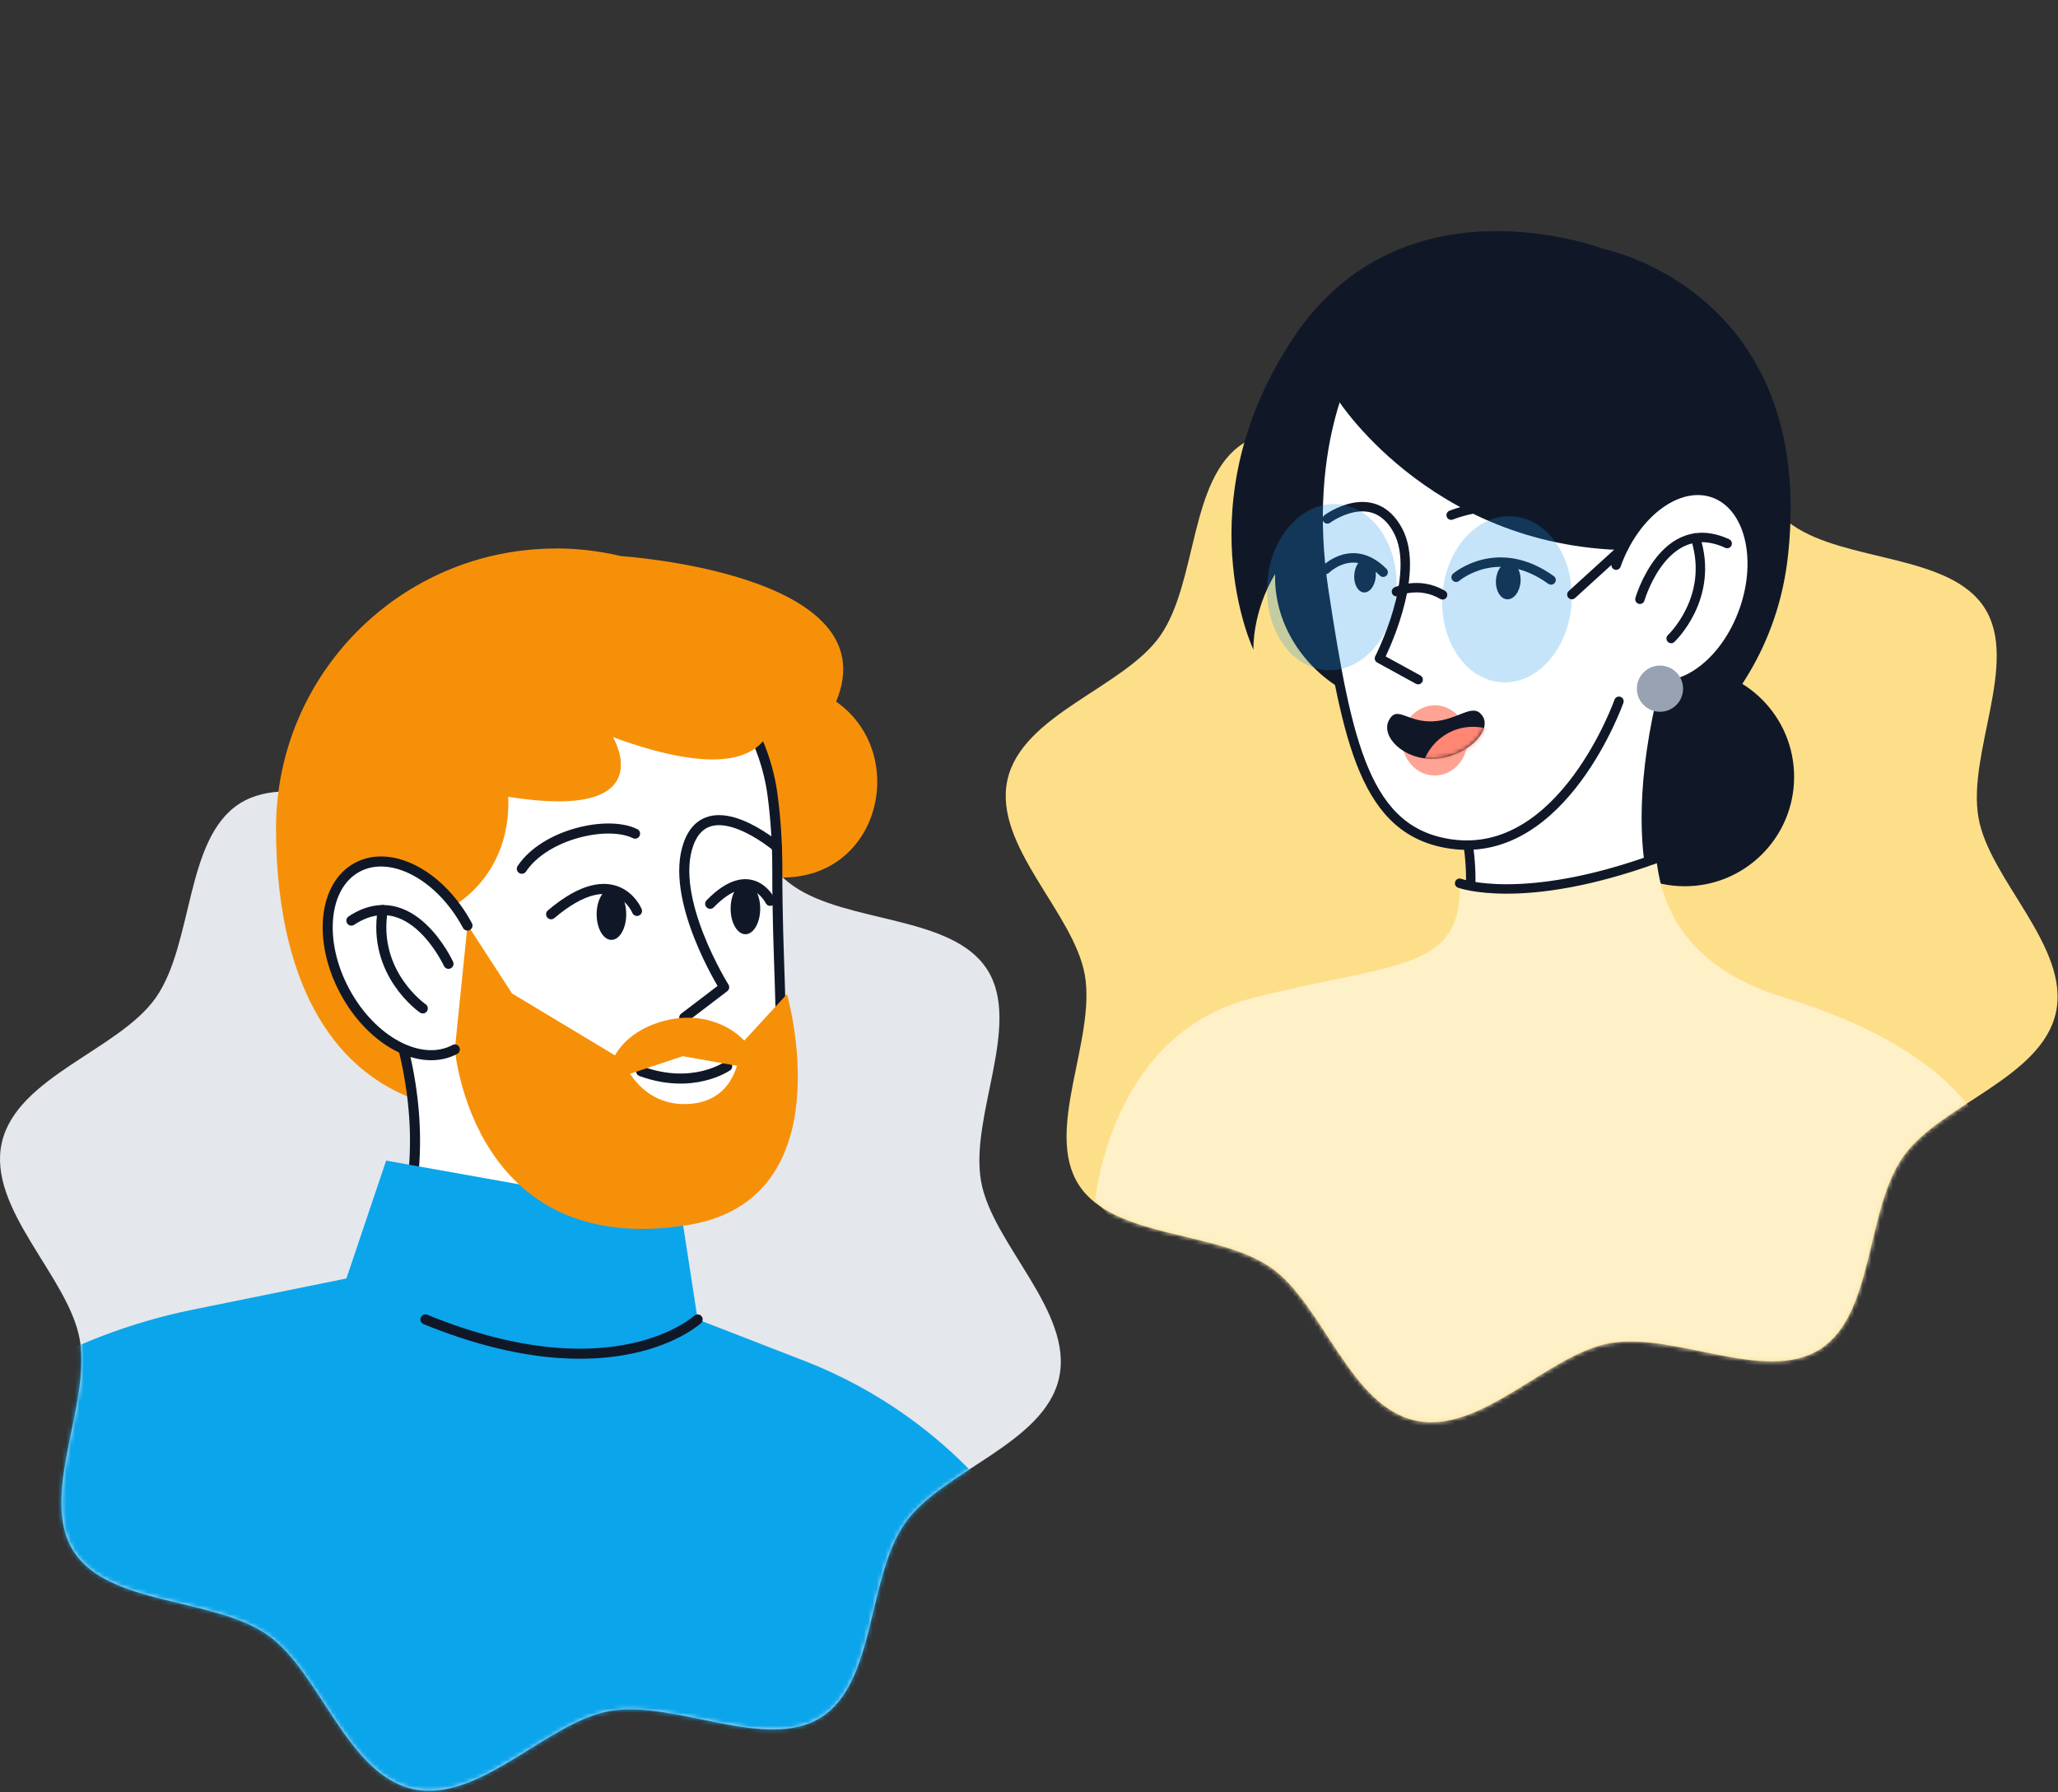 <svg width="480" height="418" viewBox="0 0 480 418" fill="none" xmlns="http://www.w3.org/2000/svg">
<rect x="0" y="0" width="480" height="418" fill="#333333" stroke="none"/>
<path d="M479.495 236.238C476.1 251.526 452.353 257.734 443.889 269.802C435.112 282.317 437.17 306.652 424.474 314.731C411.778 322.81 390.607 310.636 375.556 313.289C361.032 315.848 345.359 334.724 330.066 331.329C314.778 327.933 308.57 304.187 296.501 295.723C283.987 286.945 259.652 289.003 251.573 276.307C243.494 263.611 255.667 242.44 253.015 227.389C250.456 212.866 231.58 197.192 234.975 181.899C238.371 166.611 262.117 160.403 270.581 148.335C279.359 135.82 277.301 111.485 289.997 103.406C302.693 95.327 323.864 107.501 338.915 104.848C353.438 102.289 369.111 83.413 384.405 86.808C399.693 90.204 405.9 113.95 417.969 122.414C430.483 131.192 454.819 129.134 462.898 141.83C470.976 154.526 458.803 175.697 461.456 190.748C464.015 205.271 482.891 220.944 479.495 236.238Z" fill="#FEDF89"/>
<mask id="mask0_4654_37742" style="mask-type:luminance" maskUnits="userSpaceOnUse" x="234" y="0" width="246" height="332">
<path d="M479.594 236.106C476.199 251.394 452.353 257.728 443.889 269.802C435.112 282.316 437.17 306.652 424.474 314.731C411.778 322.809 390.607 310.636 375.556 313.289C361.032 315.848 345.359 334.724 330.066 331.328C314.778 327.933 308.57 304.186 296.501 295.722C283.987 286.945 259.652 289.003 251.573 276.307C243.494 263.611 255.667 156.039 253.015 140.988C250.456 126.465 231.58 110.791 234.975 95.498C238.371 80.21 262.117 74.002 270.581 61.934C279.359 49.419 277.301 25.084 289.997 17.005C302.693 8.926 323.864 21.099 338.915 18.447C353.438 15.888 369.111 -2.988 384.405 0.407C399.693 3.803 405.9 27.549 417.969 36.013C430.483 44.791 454.819 42.733 462.898 55.429C470.976 68.125 458.803 89.296 461.456 104.347C464.015 118.87 482.99 220.812 479.594 236.1V236.106Z" fill="white"/>
</mask>
<g mask="url(#mask0_4654_37742)">
<path d="M373.949 58.054C373.949 58.054 327.441 40.157 301.718 78.713C275.996 117.269 292.346 151.543 292.346 151.543C292.346 151.543 291.978 142.886 297.409 133.889C297.046 146.106 304.905 157.453 316.434 162.577C336.037 160.332 356.569 160.315 356.569 160.315L371.169 188.701C371.169 188.701 412.51 172.907 417.072 129.211C423.494 67.707 373.943 58.054 373.943 58.054H373.949Z" fill="#101828"/>
<path d="M392.94 206.718C407.03 206.718 418.453 195.296 418.453 181.205C418.453 167.115 407.03 155.692 392.94 155.692C378.849 155.692 367.427 167.115 367.427 181.205C367.427 195.296 378.849 206.718 392.94 206.718Z" fill="#101828"/>
<path d="M339.432 184.854C339.432 184.854 347.038 204.314 340.159 220.405C359.139 237.57 373.129 228.022 373.129 228.022L388.791 215.133C388.791 215.133 375.099 194.413 393.92 141.131C395.092 124.241 356.888 130.372 356.888 130.372" fill="white"/>
<path d="M339.432 184.854C339.432 184.854 347.038 204.314 340.159 220.405C359.139 237.57 373.129 228.022 373.129 228.022L388.791 215.133C388.791 215.133 375.099 194.413 393.92 141.131C395.092 124.241 356.888 130.372 356.888 130.372" stroke="#101828" stroke-width="2.201" stroke-linecap="round" stroke-linejoin="round"/>
<path d="M377.597 163.573C377.597 163.573 364.593 200.489 338.552 196.884C318.503 194.111 314.233 173.589 308.779 137.911C303.325 102.234 316.23 82.373 316.23 82.373L382.258 80.689" fill="white"/>
<path d="M377.597 163.573C377.597 163.573 364.593 200.489 338.552 196.884C318.503 194.111 314.233 173.589 308.779 137.911C303.325 102.234 316.23 82.373 316.23 82.373L382.258 80.689" stroke="#101828" stroke-width="2.201" stroke-linecap="round" stroke-linejoin="round"/>
<path d="M342.248 172.748C342.28 168.225 338.9 164.535 334.7 164.506C330.5 164.477 327.069 168.119 327.038 172.642C327.006 177.164 330.385 180.854 334.586 180.883C338.786 180.913 342.217 177.27 342.248 172.748Z" fill="#FFA494"/>
<path d="M309.588 121.038C309.588 121.038 320.22 113.13 325.977 123.614C331.733 134.097 321.739 153.573 321.739 153.573L330.759 158.521" fill="white"/>
<path d="M309.588 121.038C309.588 121.038 320.22 113.13 325.977 123.614C331.733 134.097 321.739 153.573 321.739 153.573L330.759 158.521" stroke="#101828" stroke-width="2.201" stroke-linecap="round" stroke-linejoin="round"/>
<path d="M338.463 120.158C338.463 120.158 353.3 113.983 363.806 122.788L338.463 120.158Z" fill="white"/>
<path d="M338.463 120.158C338.463 120.158 353.3 113.983 363.806 122.788" stroke="#101828" stroke-width="2.201" stroke-linecap="round" stroke-linejoin="round"/>
<path d="M309.241 132.794C309.241 132.794 315.592 126.366 322.603 133.47L309.241 132.794Z" fill="white"/>
<path d="M309.241 132.794C309.241 132.794 315.592 126.366 322.603 133.47" stroke="#101828" stroke-width="2.201" stroke-linecap="round" stroke-linejoin="round"/>
<path d="M339.619 134.648C339.619 134.648 349.272 126.294 361.764 135.275L339.619 134.648Z" fill="white"/>
<path d="M339.619 134.648C339.619 134.648 349.272 126.294 361.764 135.275" stroke="#101828" stroke-width="2.201" stroke-linecap="round" stroke-linejoin="round"/>
<path d="M345.788 167.024C348.127 170.568 341.832 176.671 334.556 176.985C327.281 177.298 321.937 171.696 323.963 167.965C325.883 164.432 328.15 168.515 334.177 168.251C340.203 167.992 343.571 163.667 345.783 167.024H345.788Z" fill="#101828"/>
<mask id="mask1_4654_37742" style="mask-type:luminance" maskUnits="userSpaceOnUse" x="323" y="165" width="24" height="12">
<path d="M345.788 167.024C348.127 170.568 341.832 176.671 334.556 176.985C327.281 177.298 321.937 171.696 323.963 167.965C325.883 164.432 328.15 168.515 334.177 168.251C340.203 167.992 343.571 163.667 345.783 167.024H345.788Z" fill="white"/>
</mask>
<g mask="url(#mask1_4654_37742)">
<path d="M343.559 193.962C350.307 193.962 355.777 188.492 355.777 181.745C355.777 174.997 350.307 169.528 343.559 169.528C336.812 169.528 331.342 174.997 331.342 181.745C331.342 188.492 336.812 193.962 343.559 193.962Z" fill="#FF8773"/>
</g>
<path d="M354.648 135.677C354.812 133.3 353.663 131.284 352.08 131.174C350.497 131.065 349.081 132.903 348.916 135.28C348.752 137.657 349.901 139.673 351.484 139.783C353.067 139.892 354.483 138.054 354.648 135.677Z" fill="#101828"/>
<path d="M320.882 134.419C321.033 132.242 320.032 130.4 318.646 130.304C317.26 130.208 316.015 131.895 315.864 134.072C315.713 136.249 316.715 138.092 318.1 138.188C319.486 138.284 320.731 136.596 320.882 134.419Z" fill="#101828"/>
<path d="M312.218 93.511C312.218 93.511 335.629 129.893 384.008 128.281C394.53 121.963 393.655 103.412 393.655 103.412L387.294 80.838L308.839 79.929L312.218 93.511Z" fill="#101828"/>
<path d="M376.937 131.819C381.284 119.602 391.476 112.074 399.703 115.002C407.931 117.929 411.079 130.201 406.731 142.419C402.384 154.636 392.192 162.164 383.964 159.237" fill="white"/>
<path d="M376.937 131.819C381.284 119.602 391.476 112.074 399.703 115.002C407.931 117.929 411.079 130.201 406.731 142.419C402.384 154.636 392.192 162.164 383.964 159.237" stroke="#101828" stroke-width="2.201" stroke-linecap="round" stroke-linejoin="round"/>
<path d="M382.489 139.777C382.489 139.777 388.18 120.004 402.84 126.778L382.489 139.777Z" fill="white"/>
<path d="M382.489 139.777C382.489 139.777 388.18 120.004 402.84 126.778" stroke="#101828" stroke-width="2.201" stroke-linecap="round" stroke-linejoin="round"/>
<path d="M389.776 148.929C389.776 148.929 399.962 139.403 395.444 125.474L389.776 148.929Z" fill="white"/>
<path d="M389.776 148.929C389.776 148.929 399.962 139.403 395.444 125.474" stroke="#101828" stroke-width="2.201" stroke-linecap="round" stroke-linejoin="round"/>
<path opacity="0.25" d="M325.676 137.993C326.416 127.302 320.276 118.168 311.962 117.593C303.648 117.017 296.308 125.218 295.568 135.909C294.828 146.6 300.968 155.733 309.282 156.309C317.596 156.884 324.936 148.684 325.676 137.993Z" fill="#1896EA"/>
<path opacity="0.25" d="M366.535 140.823C367.275 130.132 361.135 120.999 352.821 120.423C344.507 119.847 337.168 128.048 336.427 138.739C335.687 149.43 341.827 158.564 350.141 159.139C358.455 159.715 365.795 151.514 366.535 140.823Z" fill="#1896EA"/>
<path d="M387.167 166.022C390.143 166.022 392.555 163.61 392.555 160.634C392.555 157.659 390.143 155.247 387.167 155.247C384.191 155.247 381.779 157.659 381.779 160.634C381.779 163.61 384.191 166.022 387.167 166.022Z" fill="#98A2B3"/>
<path d="M325.702 138.005C325.702 138.005 330.919 135.484 336.455 138.748" stroke="#101828" stroke-width="2.201" stroke-linecap="round" stroke-linejoin="round"/>
<path d="M366.618 138.682L378.725 127.653" stroke="#101828" stroke-width="2.201" stroke-linecap="round" stroke-linejoin="round"/>
<path d="M340.439 206.02C340.439 206.02 363.888 210.653 386.221 200.252C387.057 202.822 386.76 223.641 415.768 232.556C432.899 237.823 464.18 249.891 467.311 277.485C466.216 293.257 464.686 294.589 464.686 294.589L431.787 342.236L318.245 345.461L255.436 280.088C255.436 280.088 258.743 241.416 291.752 232.897C324.76 224.378 341.149 226.954 340.439 206.014V206.02Z" fill="#FEF0C7"/>
<path d="M340.439 206.02C340.439 206.02 355.188 211.49 386.22 200.252" stroke="#101828" stroke-width="2.201" stroke-linecap="round" stroke-linejoin="round"/>
</g>
<path d="M247.011 321.395C243.582 336.815 219.638 343.072 211.097 355.245C202.242 367.864 204.322 392.409 191.516 400.554C178.71 408.698 157.357 396.421 142.18 399.095C127.535 401.676 111.725 420.712 96.305 417.289C80.884 413.86 74.627 389.916 62.454 381.375C49.835 372.52 25.291 374.6 17.146 361.794C9.001 348.988 21.279 327.636 18.604 312.458C16.023 297.814 -3.013 282.003 0.41 266.583C3.839 251.163 27.784 244.905 36.325 232.732C45.179 220.113 43.099 195.569 55.905 187.424C68.711 179.279 90.064 191.557 105.242 188.882C119.886 186.301 135.697 167.266 151.117 170.689C166.537 174.117 172.794 198.062 184.967 206.603C197.586 215.457 222.131 213.377 230.275 226.183C238.42 238.989 226.143 260.342 228.817 275.52C231.398 290.164 250.434 305.975 247.011 321.395Z" fill="#E4E7EC"/>
<mask id="mask2_4654_37742" style="mask-type:luminance" maskUnits="userSpaceOnUse" x="0" y="100" width="248" height="318">
<path d="M247.011 321.395C243.582 336.815 219.638 343.072 211.097 355.245C202.242 367.864 204.322 392.409 191.516 400.554C178.71 408.698 157.357 396.421 142.18 399.095C127.535 401.676 111.725 420.712 96.305 417.289C80.884 413.861 74.627 389.916 62.454 381.375C49.835 372.52 25.291 374.6 17.146 361.794C9.001 348.988 21.279 327.636 18.604 312.458C16.023 297.814 -3.013 282.003 0.41 266.583C3.839 251.163 39.043 175.554 47.584 163.38C56.439 150.761 54.359 126.217 67.165 118.072C79.971 109.927 101.323 122.205 116.501 119.53C131.146 116.949 146.956 97.914 162.376 101.337C177.797 104.765 184.054 128.71 196.227 137.251C208.846 146.106 233.39 144.025 241.535 156.831C249.68 169.638 237.402 190.99 240.077 206.168C242.658 220.812 250.434 305.975 247.005 321.395H247.011Z" fill="white"/>
</mask>
<g mask="url(#mask2_4654_37742)">
<path d="M129.693 127.922C134.895 127.922 139.952 128.554 144.811 129.71C144.811 129.71 207.58 133.72 195.009 163.651C213.74 176.728 204.022 210.885 174.832 203.696C160.129 222.139 156.318 254.381 129.693 258.572C78.448 266.628 64.377 229.328 64.377 193.256C64.377 157.184 93.621 127.94 129.693 127.94V127.922Z" fill="#F79009"/>
<path d="M154.748 261.874C154.748 261.874 147.83 283.658 156.573 302.913C152.527 307.844 148.842 312.288 145.536 316.207C135.927 327.605 121.133 332.554 104.605 320.127L85.675 303.383C85.675 303.383 110.512 274.518 85.965 221.864C81.774 203.043 125.848 203.476 125.848 203.476" fill="white"/>
<path d="M154.748 261.874C154.748 261.874 147.83 283.658 156.573 302.913C152.527 307.844 148.842 312.288 145.536 316.207C135.927 327.605 121.133 332.554 104.605 320.127L85.675 303.383C85.675 303.383 110.512 274.518 85.965 221.864C81.774 203.043 125.848 203.476 125.848 203.476" stroke="#101828" stroke-width="2.347" stroke-linecap="round" stroke-linejoin="round"/>
<path d="M158.902 282.994L162.713 307.758L187.604 317.422C213.091 327.321 233.954 346.395 246.092 370.889L294.609 468.736L390.397 448.957L402.481 506.957L314.153 542.451C291.882 551.41 266.359 544.709 251.348 525.978L201.639 463.931V568.155H36.976L31.955 414.186L-20.771 447.674L23.176 529.355L-18.278 567.595L-84.823 466.442C-96.618 448.523 -95.064 424.933 -81.011 408.713L-29.134 348.761C-9.915 326.544 16.132 311.335 44.924 305.482L80.797 298.203L90.064 270.711L158.92 282.994H158.902Z" fill="#0BA5EC"/>
<path d="M201.638 568.153V399.191" stroke="#101828" stroke-width="2.347" stroke-linecap="round" stroke-linejoin="round"/>
<path d="M162.713 307.755C162.713 307.755 143.295 325.764 99.221 307.755" stroke="#101828" stroke-width="2.347" stroke-linecap="round" stroke-linejoin="round"/>
<path d="M116.2 261.101C116.2 261.101 142.048 286.859 167.571 272.661C187.224 261.715 181.227 244.068 181.299 202.956C181.299 196.652 180.902 190.836 180.197 185.525C176.892 160.49 154.439 142.517 129.277 144.847L127.038 145.064C101.767 147.412 83.632 170.479 87.335 195.586L88.907 206.244" fill="white"/>
<path d="M116.2 261.101C116.2 261.101 142.048 286.859 167.571 272.661C187.224 261.715 181.227 244.068 181.299 202.956C181.299 196.652 180.902 190.836 180.197 185.525C176.892 160.49 154.439 142.517 129.277 144.847L127.038 145.064C101.767 147.412 83.632 170.479 87.335 195.586L88.907 206.244" stroke="#101828" stroke-width="2.347" stroke-linecap="round" stroke-linejoin="round"/>
<path d="M181.209 197.555C181.209 197.555 165.314 184.008 160.618 196.779C155.921 209.567 168.909 230.267 168.909 230.267L159.588 237.366" stroke="#101828" stroke-width="2.347" stroke-linecap="round" stroke-linejoin="round"/>
<path d="M148.118 194.451C141.778 191.29 127.147 194.505 121.71 202.633L148.118 194.451Z" fill="white"/>
<path d="M148.118 194.451C141.778 191.29 127.147 194.505 121.71 202.633" stroke="#101828" stroke-width="2.347" stroke-linecap="round" stroke-linejoin="round"/>
<path d="M165.639 210.81C175.231 200.948 179.638 210.124 179.638 210.124L165.639 210.81Z" fill="white"/>
<path d="M165.639 210.81C175.231 200.948 179.638 210.124 179.638 210.124" stroke="#101828" stroke-width="2.347" stroke-linecap="round" stroke-linejoin="round"/>
<path d="M148.569 212.475C148.569 212.475 143.656 200.427 128.537 213.251L148.569 212.475Z" fill="white"/>
<path d="M148.569 212.475C148.569 212.475 143.656 200.427 128.537 213.251" stroke="#101828" stroke-width="2.347" stroke-linecap="round" stroke-linejoin="round"/>
<path d="M169.613 248.69C169.613 248.69 161.629 254.29 149.545 249.882" stroke="#101828" stroke-width="2.347" stroke-linecap="round" stroke-linejoin="round"/>
<path d="M177 249.501L159.245 246.358L142.229 252.03C141.434 245.112 148.587 238.609 158.233 237.507C167.879 236.406 176.224 242.601 177.019 249.501H177Z" fill="#F79009"/>
<path d="M183.539 231.891L172.647 243.741C172.647 243.741 172.9 256.493 161.051 257.468C149.219 258.444 145.264 247.263 145.264 247.263L119.433 231.729L106.591 211.95L106.103 244.806C106.103 244.806 110.167 293.92 160.527 285.719C197.321 279.722 183.557 231.909 183.557 231.909L183.539 231.891Z" fill="#F79009"/>
<path d="M180.035 160.978C180.035 160.978 187.513 188.253 142.97 171.943C142.97 171.943 154.783 191.649 118.549 185.851C119.253 205.287 104.387 212.115 104.387 212.115L81.122 196.273L78.377 178.21L91.418 155.126L117.212 136.593L153.121 141.29L180.053 160.996L180.035 160.978Z" fill="#F79009"/>
<path d="M109.029 215.885C102.743 204.144 91.255 198.057 83.344 202.284C75.432 206.511 74.114 219.462 80.399 231.185C86.685 242.926 98.173 249.013 106.085 244.786" fill="white"/>
<path d="M109.029 215.885C102.743 204.144 91.255 198.057 83.344 202.284C75.432 206.511 74.114 219.462 80.399 231.185C86.685 242.926 98.173 249.013 106.085 244.786" stroke="#101828" stroke-width="2.347" stroke-linecap="round" stroke-linejoin="round"/>
<path d="M104.604 224.81C104.604 224.81 95.807 205.609 81.953 214.731L104.604 224.81Z" fill="white"/>
<path d="M104.604 224.81C104.604 224.81 95.807 205.609 81.953 214.731" stroke="#101828" stroke-width="2.347" stroke-linecap="round" stroke-linejoin="round"/>
<path d="M98.608 235.212C98.608 235.212 86.813 227.102 89.27 212.272L98.608 235.212Z" fill="white"/>
<path d="M98.608 235.212C98.608 235.212 86.813 227.102 89.27 212.272" stroke="#101828" stroke-width="2.347" stroke-linecap="round" stroke-linejoin="round"/>
<path d="M142.609 219.229C140.704 219.229 139.159 216.553 139.159 213.251C139.159 209.949 140.704 207.272 142.609 207.272C144.514 207.272 146.059 209.949 146.059 213.251C146.059 216.553 144.514 219.229 142.609 219.229Z" fill="#101828"/>
<path d="M173.858 217.91C171.953 217.91 170.408 215.233 170.408 211.931C170.408 208.629 171.953 205.952 173.858 205.952C175.763 205.952 177.308 208.629 177.308 211.931C177.308 215.233 175.763 217.91 173.858 217.91Z" fill="#101828"/>
</g>
</svg>
